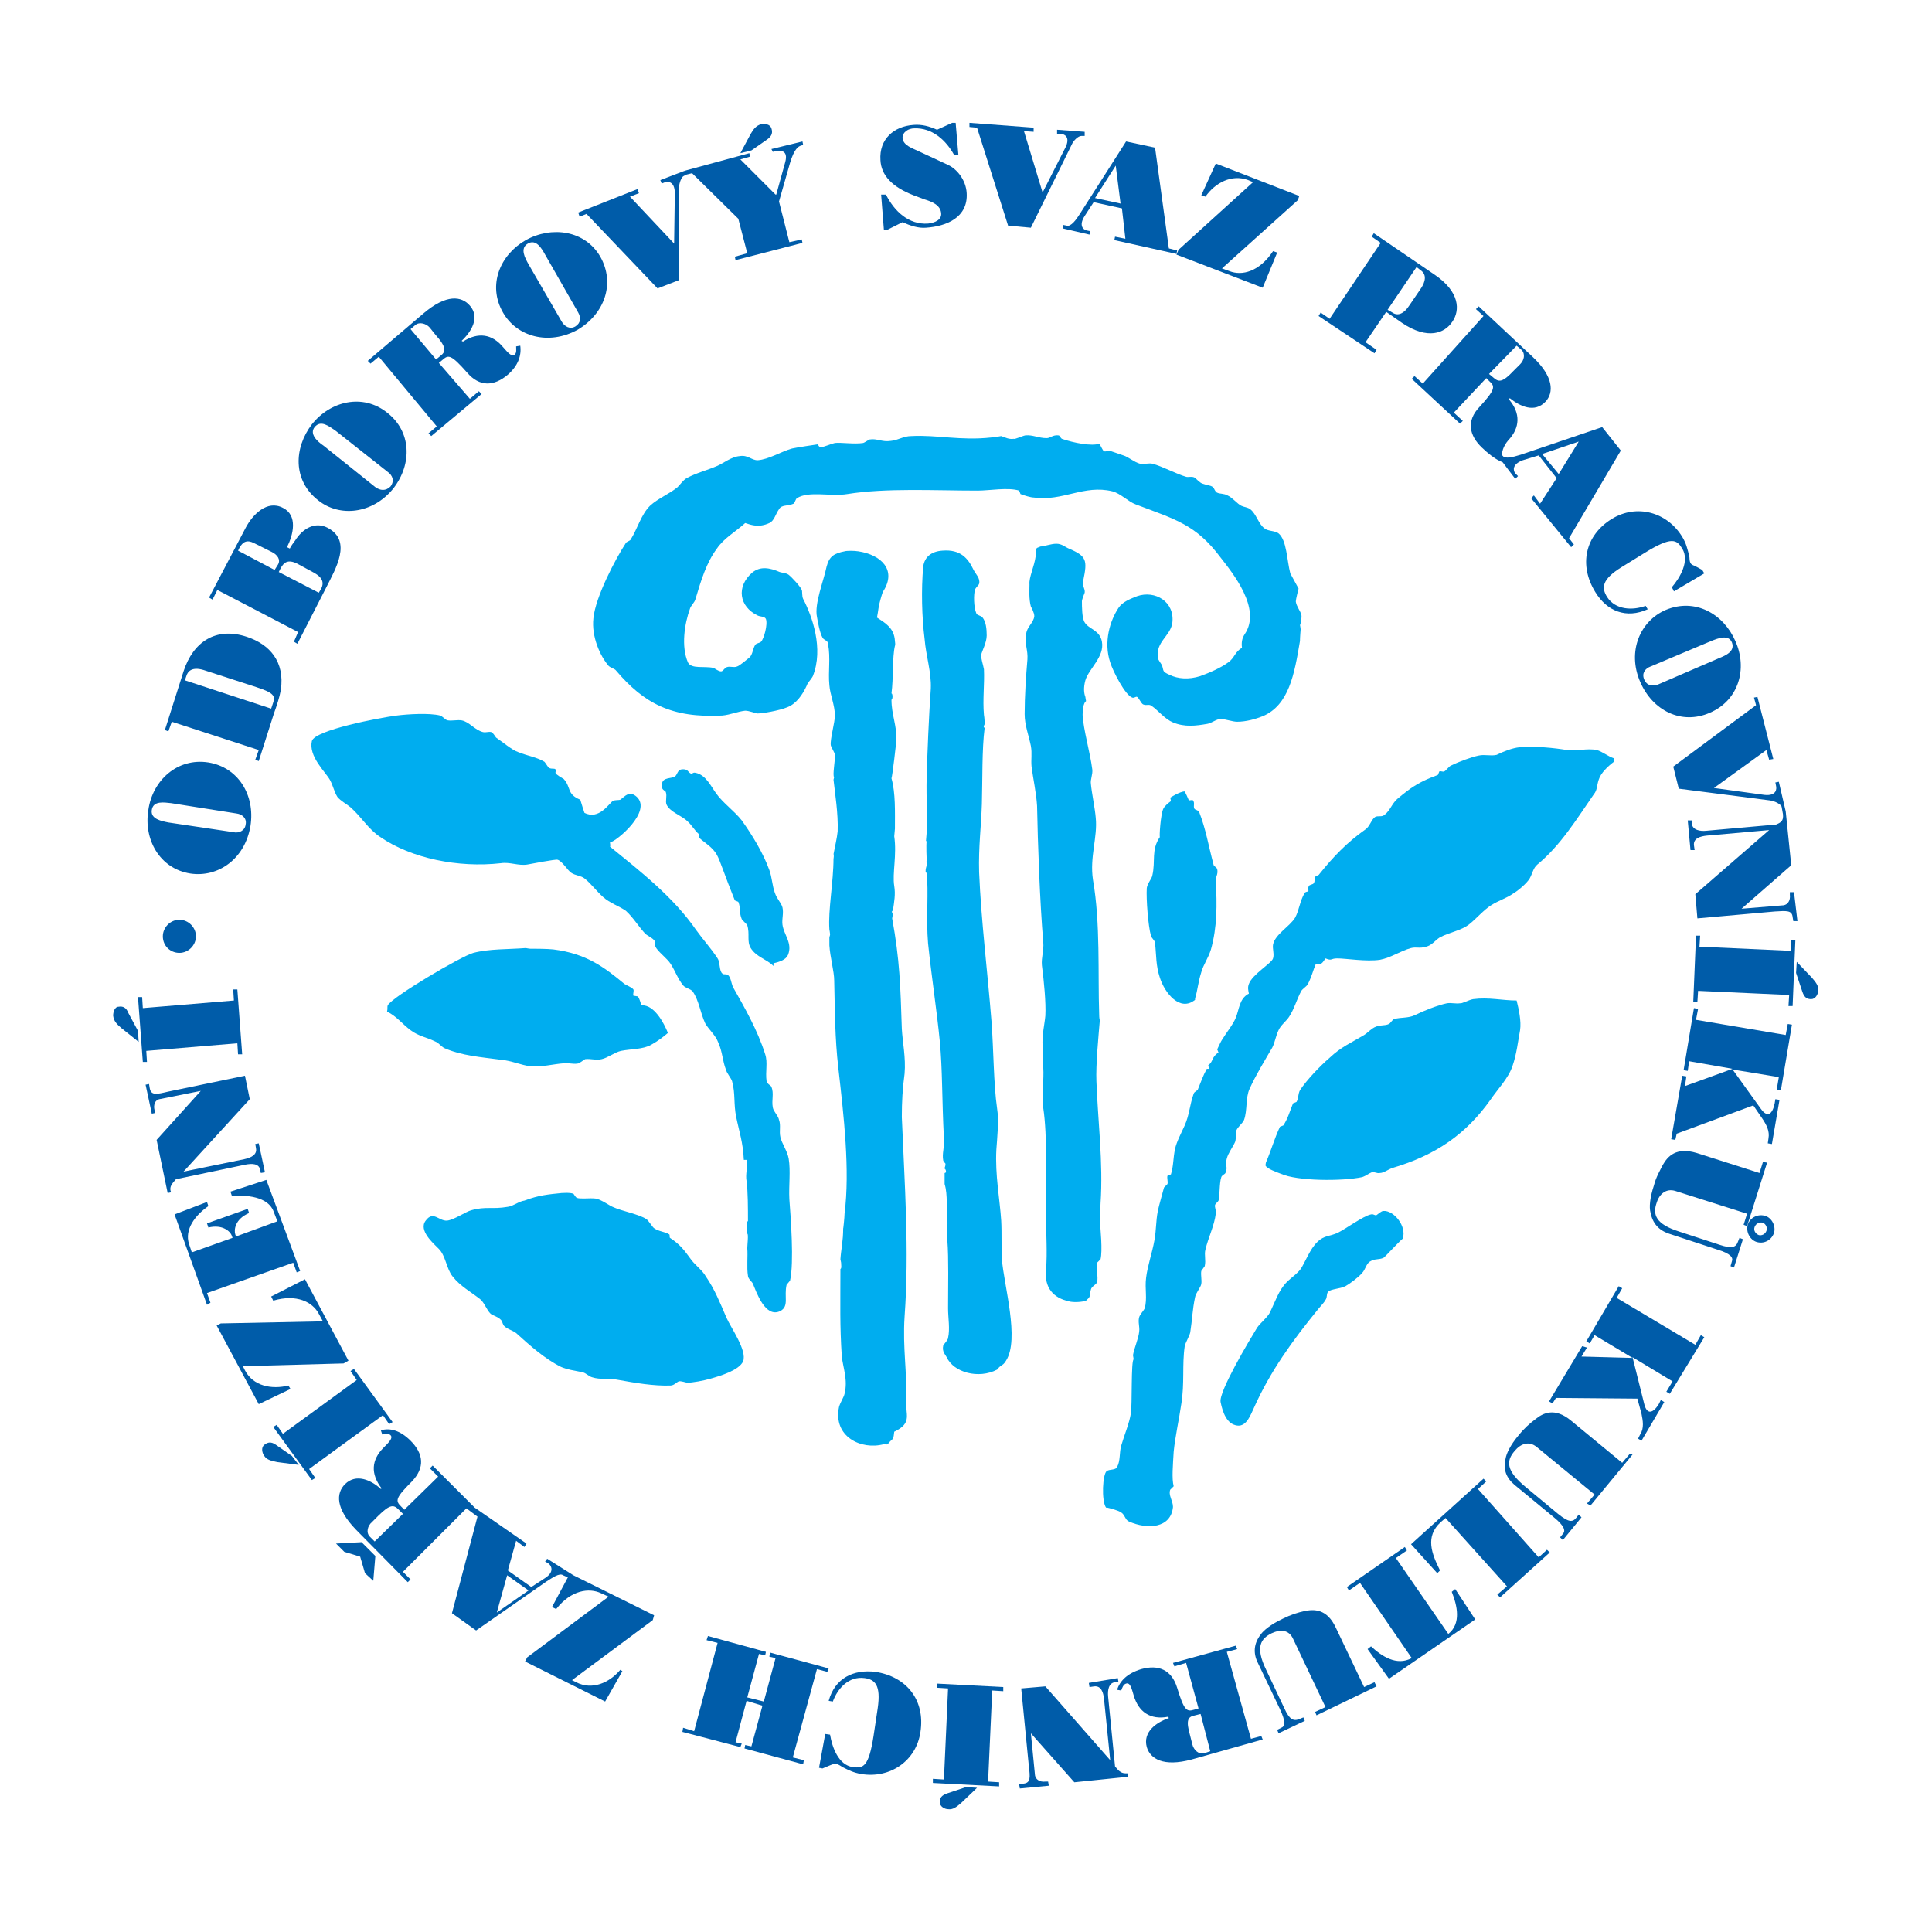 <?xml version="1.0" encoding="UTF-8"?> <!-- Generator: Adobe Illustrator 28.2.0, SVG Export Plug-In . SVG Version: 6.00 Build 0) --> <svg xmlns="http://www.w3.org/2000/svg" xmlns:xlink="http://www.w3.org/1999/xlink" version="1.1" id="Vrstva_1" x="0px" y="0px" viewBox="0 0 28 28" style="enable-background:new 0 0 28 28;" xml:space="preserve"> <style type="text/css"> .st0{fill:none;} .st1{fill:#00ADEF;} .st2{fill:#292526;} .st3{fill:#005CA9;} </style> <rect class="st0" width="28" height="28"></rect> <g> <path class="st1" d="M14.86,6.31c0.11-0.01,0.19,0.04,0.31,0.04c0.05,0,0.09-0.05,0.17-0.04c0.02,0,0.03,0.04,0.05,0.05 c0.17,0.06,0.44,0.11,0.54,0.07c0.02,0.02,0.05,0.1,0.07,0.11c0.03,0.01,0.06-0.01,0.07-0.01c0.01,0,0.15,0.05,0.21,0.07 c0.07,0.02,0.16,0.1,0.24,0.12c0.06,0.01,0.13-0.01,0.18,0c0.15,0.04,0.35,0.15,0.49,0.19c0.03,0.01,0.08-0.01,0.12,0.01 c0.03,0.02,0.08,0.08,0.12,0.09c0.05,0.02,0.11,0.02,0.15,0.05c0.02,0.02,0.03,0.07,0.06,0.08c0.04,0.02,0.1,0.01,0.15,0.04 c0.07,0.03,0.14,0.12,0.2,0.15c0.04,0.02,0.09,0.02,0.13,0.05c0.09,0.07,0.12,0.22,0.21,0.28c0.05,0.04,0.15,0.03,0.2,0.07 c0.12,0.1,0.12,0.39,0.17,0.58l0.12,0.22c0,0-0.04,0.15-0.04,0.19c0.01,0.07,0.07,0.14,0.08,0.19c0.01,0.03-0.01,0.14-0.02,0.15 c0-0.01,0.01,0.05,0.01,0.06c0,0-0.01,0.12-0.01,0.17c-0.08,0.48-0.16,0.93-0.54,1.09c-0.1,0.04-0.24,0.08-0.37,0.08 c-0.07,0-0.17-0.04-0.24-0.04c-0.06,0-0.13,0.06-0.19,0.07c-0.17,0.03-0.33,0.05-0.5-0.02c-0.12-0.05-0.21-0.17-0.31-0.24 c-0.04-0.03-0.07,0-0.12-0.02c-0.03-0.01-0.06-0.09-0.09-0.11c-0.02-0.01-0.04,0.02-0.07,0.01c-0.1-0.03-0.28-0.38-0.32-0.51 c-0.1-0.3,0-0.61,0.12-0.79c0.06-0.09,0.17-0.13,0.27-0.17c0.26-0.09,0.55,0.08,0.51,0.39c-0.03,0.19-0.24,0.27-0.21,0.5 c0,0.03,0.05,0.09,0.06,0.11c0.03,0.09,0,0.09,0.11,0.14c0.12,0.06,0.28,0.07,0.44,0.02c0.14-0.05,0.3-0.12,0.41-0.2 c0.09-0.06,0.1-0.16,0.2-0.21c-0.01-0.08,0-0.14,0.04-0.2c0.25-0.37-0.18-0.89-0.35-1.11c-0.36-0.48-0.65-0.55-1.23-0.77 c-0.11-0.04-0.22-0.16-0.34-0.19c-0.41-0.1-0.72,0.15-1.14,0.09c-0.04,0-0.14-0.03-0.19-0.05c0,0-0.02-0.05-0.02-0.05 c-0.16-0.05-0.43,0-0.6,0c-0.63,0-1.33-0.04-1.89,0.05c-0.24,0.04-0.56-0.05-0.73,0.06c-0.02,0.01-0.03,0.07-0.05,0.08 c-0.09,0.04-0.17,0.01-0.21,0.08c-0.05,0.07-0.07,0.17-0.14,0.2C11,7.65,10.89,7.61,10.8,7.58c-0.13,0.12-0.31,0.22-0.41,0.37 c-0.15,0.2-0.23,0.46-0.31,0.73c-0.01,0.05-0.07,0.1-0.08,0.14C9.92,9.04,9.87,9.37,9.97,9.6c0.05,0.1,0.24,0.05,0.37,0.08 c0.01,0,0.07,0.05,0.11,0.05c0.03,0,0.05-0.05,0.08-0.06c0.05-0.02,0.1,0.01,0.15-0.01c0.04-0.01,0.14-0.1,0.18-0.13 c0.05-0.04,0.05-0.14,0.09-0.19c0.02-0.02,0.06-0.02,0.08-0.04c0.04-0.04,0.1-0.25,0.07-0.33c-0.02-0.04-0.08-0.03-0.12-0.05 C10.71,8.79,10.67,8.5,10.9,8.3c0.12-0.1,0.26-0.07,0.4-0.01c0.02,0.01,0.09,0.01,0.13,0.04c0.05,0.04,0.17,0.17,0.19,0.22 c0.01,0.02,0,0.09,0.02,0.13c0.13,0.25,0.3,0.72,0.14,1.12c-0.02,0.04-0.08,0.1-0.09,0.14c-0.06,0.13-0.15,0.26-0.28,0.31 c-0.12,0.05-0.36,0.09-0.43,0.09c-0.03,0-0.12-0.04-0.18-0.04c-0.1,0.01-0.22,0.06-0.33,0.07c-0.74,0.04-1.14-0.18-1.54-0.65 C8.91,9.69,8.85,9.68,8.82,9.65C8.7,9.51,8.57,9.23,8.6,8.96C8.63,8.65,8.92,8.1,9.07,7.87c0.01-0.02,0.06-0.03,0.07-0.05 c0.1-0.16,0.15-0.36,0.28-0.49c0.12-0.11,0.28-0.17,0.4-0.27c0.04-0.04,0.08-0.1,0.13-0.13c0.15-0.08,0.29-0.11,0.45-0.18 c0.09-0.04,0.2-0.13,0.32-0.14c0.12-0.02,0.17,0.06,0.26,0.06c0.16-0.01,0.35-0.13,0.5-0.17c0.04-0.01,0.36-0.06,0.37-0.06 c0.01,0,0.01,0.04,0.05,0.04c0.04,0,0.15-0.05,0.2-0.06c0.09-0.01,0.28,0.02,0.41,0c0.01,0,0.07-0.04,0.09-0.05 c0.11-0.02,0.18,0.04,0.31,0.02c0.11-0.01,0.18-0.07,0.3-0.07c0.37-0.02,0.71,0.07,1.16,0.02c0.03,0,0.14-0.02,0.14-0.02 c0.06,0.02,0.11,0.05,0.18,0.04C14.71,6.37,14.81,6.32,14.86,6.31"></path> <path class="st1" d="M15.31,7.88c0.08,0,0.13,0.05,0.18,0.07c0.26,0.11,0.27,0.17,0.21,0.46c-0.02,0.09,0.03,0.12,0.02,0.18 c0,0-0.04,0.1-0.04,0.12c0,0.08,0,0.25,0.04,0.31c0.06,0.1,0.22,0.11,0.25,0.28c0.04,0.22-0.19,0.39-0.24,0.56 c-0.03,0.11-0.02,0.19,0,0.24c0,0.01,0.01,0.06,0.01,0.06c-0.04,0.03-0.05,0.13-0.05,0.2c0.01,0.21,0.11,0.55,0.14,0.79 c0.01,0.07-0.03,0.15-0.02,0.21c0.01,0.12,0.06,0.36,0.07,0.49c0.03,0.28-0.09,0.57-0.04,0.9c0.11,0.63,0.07,1.37,0.09,1.94 c0,0,0,0.09,0.01,0.09c-0.02,0.24-0.06,0.65-0.05,0.89c0.02,0.56,0.1,1.18,0.06,1.77c0,0.03-0.01,0.27-0.01,0.27 c0.01,0.1,0.04,0.42,0.01,0.54l-0.05,0.05c-0.02,0.09,0.02,0.2,0,0.28c-0.01,0.04-0.08,0.06-0.09,0.11c-0.02,0.07,0,0.1-0.05,0.14 c0,0-0.02,0.02-0.02,0.02c-0.05,0.02-0.18,0.03-0.25,0.01c-0.22-0.05-0.36-0.19-0.33-0.47c0.02-0.22,0-0.52,0-0.75 c0-0.04,0-0.08,0-0.08c0-0.41,0.02-1.11-0.04-1.5c-0.02-0.18,0.01-0.44,0-0.58c0,0-0.01-0.23-0.01-0.31 c-0.01-0.18,0.03-0.33,0.04-0.45c0.01-0.19-0.02-0.5-0.05-0.73c-0.01-0.11,0.03-0.22,0.02-0.33c-0.05-0.59-0.08-1.45-0.09-1.98 c-0.01-0.18-0.06-0.41-0.08-0.57c-0.01-0.1,0.01-0.19-0.01-0.3c-0.03-0.15-0.09-0.3-0.09-0.46c0-0.26,0.02-0.56,0.04-0.79 c0.01-0.14-0.04-0.21-0.02-0.36c0.01-0.12,0.11-0.17,0.12-0.27c0-0.05-0.04-0.12-0.05-0.14c-0.03-0.11-0.02-0.24-0.02-0.32 c-0.01-0.1,0.07-0.26,0.09-0.41c0,0.01,0.01-0.03,0.01-0.04c0,0.01-0.01-0.03-0.01-0.04c0.01-0.05,0.03-0.04,0.07-0.06 C15.13,7.92,15.23,7.88,15.31,7.88"></path> <path class="st1" d="M13.66,7.98c0.26-0.02,0.37,0.11,0.45,0.28c0.03,0.06,0.1,0.12,0.08,0.2c-0.01,0.03-0.05,0.05-0.06,0.09 c-0.02,0.06-0.02,0.25,0.02,0.34c0.01,0.03,0.07,0.03,0.09,0.06c0.05,0.06,0.06,0.17,0.06,0.26c0,0.1-0.07,0.23-0.08,0.28 c-0.01,0.03,0.03,0.15,0.04,0.21c0.01,0.21-0.02,0.44,0,0.66c0.01,0.05,0.01,0.13,0.01,0.13c0,0.02-0.03,0.04,0,0.06 c-0.04,0.31-0.03,0.75-0.04,1.1c-0.01,0.33-0.05,0.62-0.04,0.99c0.03,0.71,0.12,1.42,0.18,2.17c0.03,0.4,0.03,0.91,0.08,1.25 c0.03,0.18,0,0.45-0.01,0.6c-0.02,0.37,0.05,0.72,0.07,1.03c0.01,0.17,0,0.4,0.01,0.56c0.03,0.38,0.26,1.16,0.06,1.47 c-0.03,0.05-0.04,0.05-0.08,0.08c-0.02,0.01-0.04,0.04-0.05,0.05c-0.27,0.14-0.63,0.04-0.73-0.18c-0.02-0.04-0.07-0.08-0.05-0.17 c0.01-0.02,0.07-0.08,0.07-0.11c0.03-0.13,0-0.29,0-0.43c0-0.32,0.01-0.72-0.01-0.98c0-0.02,0-0.18-0.01-0.18 c0,0,0.02-0.1,0.01-0.08c-0.02-0.19,0.01-0.4-0.04-0.56c0,0,0-0.05,0-0.05c0-0.01,0-0.11,0-0.11c0.04,0,0.01-0.07,0-0.06 c0-0.03,0.02-0.05,0.01-0.08l-0.02-0.02l-0.01-0.02c-0.02-0.11,0.02-0.18,0.01-0.32c-0.03-0.58-0.02-1-0.06-1.41 c-0.04-0.42-0.12-0.94-0.17-1.42c-0.03-0.35,0.01-0.76-0.02-1.02c-0.04,0,0.01-0.14,0.01-0.14c-0.02,0-0.01-0.03-0.01-0.05 c0,0-0.01-0.22,0-0.27c0,0-0.01,0-0.01,0c0.03-0.28,0-0.6,0.01-0.93c0.01-0.34,0.03-0.86,0.06-1.28c0.01-0.24-0.07-0.47-0.09-0.72 c-0.04-0.32-0.05-0.71-0.02-1.05C13.4,8.07,13.5,7.99,13.66,7.98"></path> <path class="st1" d="M12.24,7.99c0.03-0.01,0.14-0.01,0.2,0C12.77,8.04,13,8.26,12.8,8.57c-0.01,0.01-0.04,0.12-0.04,0.12 c-0.03,0.1-0.03,0.16-0.05,0.26c0.12,0.08,0.25,0.15,0.26,0.34c0,0.02,0.01,0.05,0,0.07c-0.04,0.17-0.02,0.47-0.05,0.69 c0.02,0,0.02,0.09,0,0.09c0,0.22,0.08,0.38,0.07,0.58c0,0.05-0.06,0.55-0.07,0.56c0.06,0.21,0.05,0.49,0.05,0.73l-0.01,0.11 c0.04,0.27-0.03,0.54,0,0.72c0.02,0.12,0,0.23-0.02,0.36c-0.03,0,0,0.05,0,0.05c0,0-0.01,0.06-0.01,0.06 c0.11,0.6,0.12,0.98,0.14,1.6c0.01,0.19,0.06,0.42,0.04,0.65c-0.03,0.22-0.04,0.41-0.04,0.63c0.04,0.97,0.11,1.93,0.04,2.89 c-0.03,0.46,0.04,0.82,0.02,1.18c-0.01,0.25,0.1,0.36-0.17,0.49c-0.01,0.09-0.01,0.1-0.06,0.14c-0.01,0.01-0.02,0.03-0.04,0.04 c-0.01,0.01-0.03,0-0.05,0c-0.33,0.09-0.74-0.11-0.65-0.54c0.02-0.07,0.07-0.14,0.08-0.19c0.05-0.2-0.02-0.37-0.04-0.54 c-0.03-0.46-0.02-0.75-0.02-1.27c0.02,0,0.01-0.07,0.01-0.09c0,0-0.01-0.05-0.01-0.05c0.01-0.15,0.04-0.26,0.04-0.45 c0,0.03,0.02-0.16,0.02-0.21c0.08-0.63-0.01-1.41-0.09-2.11c-0.05-0.43-0.05-0.84-0.06-1.27c0-0.13-0.06-0.34-0.07-0.51 c0-0.01,0-0.06,0-0.06c0-0.02,0-0.05,0-0.05c0-0.01,0.01-0.04,0.01-0.04c0-0.03-0.01-0.08-0.01-0.08 c-0.02-0.28,0.06-0.69,0.06-1.03c0,0.02,0.01-0.06,0-0.06c0.02-0.11,0.05-0.23,0.06-0.33c0.01-0.26-0.04-0.56-0.06-0.75 c0,0,0.01-0.04,0.01-0.04c-0.03,0,0.02-0.28,0.01-0.32c0-0.03-0.05-0.1-0.06-0.14c-0.01-0.09,0.06-0.33,0.06-0.43 c0-0.15-0.07-0.3-0.08-0.44c-0.02-0.2,0.02-0.39-0.02-0.6C12,9.28,11.94,9.28,11.92,9.24c-0.04-0.07-0.07-0.24-0.08-0.3 c-0.04-0.19,0.1-0.53,0.14-0.73C12.02,8.06,12.09,8.02,12.24,7.99"></path> <path class="st1" d="M5.75,10.37c0.16-0.02,0.47-0.04,0.63,0c0.02,0,0.08,0.07,0.11,0.07c0.06,0.01,0.14-0.01,0.2,0 c0.11,0.02,0.19,0.14,0.31,0.17c0.04,0.01,0.08-0.01,0.12,0c0.02,0,0.06,0.07,0.07,0.08c0.09,0.06,0.23,0.18,0.32,0.21 c0.15,0.06,0.26,0.07,0.38,0.14c0.02,0.02,0.05,0.08,0.07,0.09c0.04,0.02,0.07,0,0.09,0.02c0.01,0,0,0.04,0,0.05 c0.01,0.03,0.09,0.07,0.12,0.09c0.11,0.12,0.04,0.22,0.24,0.3c0.01,0.04,0.06,0.19,0.06,0.19c0.21,0.11,0.36-0.14,0.41-0.17 c0.03-0.02,0.08-0.01,0.11-0.02c0.07-0.05,0.13-0.14,0.24-0.04c0.22,0.21-0.29,0.64-0.39,0.66c0,0.01,0.01,0.05,0,0.06 c0.43,0.35,0.92,0.73,1.25,1.21c0.1,0.14,0.22,0.27,0.31,0.41c0.04,0.06,0.02,0.18,0.07,0.22c0.02,0.02,0.05,0,0.08,0.02 c0.04,0.03,0.05,0.12,0.07,0.17c0.17,0.3,0.36,0.63,0.47,0.98c0.04,0.12,0,0.25,0.02,0.39c0.01,0.04,0.06,0.06,0.07,0.08 c0.04,0.1,0,0.19,0.02,0.3c0.01,0.06,0.08,0.12,0.09,0.18c0.03,0.08,0,0.16,0.02,0.25c0.02,0.09,0.1,0.2,0.12,0.31 c0.03,0.18,0,0.39,0.01,0.59c0.02,0.26,0.07,0.92,0.01,1.18c0,0-0.05,0.06-0.05,0.06c-0.04,0.17,0.04,0.31-0.09,0.38 c-0.22,0.11-0.35-0.28-0.4-0.4c-0.01-0.02-0.07-0.07-0.07-0.11c-0.02-0.12,0-0.29-0.01-0.4c0-0.04,0.02-0.21,0-0.21 c0-0.04-0.02-0.19,0.01-0.18c0-0.19,0-0.43-0.02-0.58c-0.02-0.1,0.02-0.21,0-0.31c0,0-0.03,0-0.04,0 c-0.01-0.25-0.07-0.42-0.11-0.62c-0.04-0.19-0.01-0.34-0.06-0.52c-0.01-0.04-0.08-0.12-0.09-0.17c-0.05-0.13-0.05-0.26-0.11-0.39 c-0.04-0.11-0.14-0.19-0.19-0.28c-0.07-0.15-0.09-0.33-0.18-0.46c-0.03-0.04-0.11-0.05-0.14-0.09c-0.08-0.1-0.11-0.2-0.18-0.31 c-0.05-0.08-0.19-0.18-0.22-0.25c-0.01-0.02,0-0.06-0.01-0.08c-0.03-0.05-0.12-0.08-0.15-0.12c-0.09-0.1-0.17-0.23-0.27-0.32 C8.97,13.13,8.84,13.09,8.74,13c-0.09-0.08-0.18-0.2-0.27-0.27c-0.05-0.04-0.13-0.04-0.19-0.08c-0.06-0.04-0.13-0.17-0.2-0.19 c-0.02-0.01-0.39,0.06-0.44,0.07c-0.13,0.02-0.25-0.04-0.38-0.02c-0.62,0.07-1.3-0.07-1.75-0.38c-0.17-0.11-0.28-0.3-0.43-0.43 c-0.06-0.05-0.14-0.09-0.19-0.15c-0.05-0.08-0.06-0.16-0.11-0.25c-0.07-0.12-0.31-0.34-0.26-0.56C4.56,10.58,5.51,10.4,5.75,10.37"></path> <path class="st1" d="M22.02,10.83c0.23-0.02,0.51,0.01,0.69,0.04c0.14,0.02,0.29-0.03,0.43,0c0.08,0.02,0.16,0.09,0.25,0.12 c0,0.01,0,0.04,0,0.05c-0.08,0.06-0.19,0.16-0.22,0.26c-0.03,0.09-0.02,0.15-0.07,0.21c-0.25,0.36-0.48,0.74-0.82,1.02 c-0.06,0.05-0.07,0.13-0.11,0.2c-0.04,0.07-0.17,0.18-0.24,0.22c-0.1,0.07-0.21,0.1-0.32,0.17c-0.11,0.07-0.21,0.19-0.31,0.27 c-0.12,0.1-0.3,0.12-0.44,0.2c-0.06,0.04-0.11,0.11-0.19,0.13c-0.1,0.03-0.14,0-0.22,0.02c-0.15,0.04-0.29,0.14-0.45,0.17 c-0.2,0.03-0.49-0.02-0.62-0.02c-0.1,0-0.07,0.04-0.17,0c-0.05,0.07-0.05,0.09-0.14,0.08c-0.04,0.09-0.06,0.19-0.12,0.3 c-0.02,0.03-0.07,0.06-0.09,0.09c-0.07,0.13-0.1,0.26-0.18,0.38c-0.04,0.06-0.12,0.12-0.15,0.19c-0.04,0.08-0.05,0.17-0.09,0.25 c-0.11,0.19-0.24,0.4-0.33,0.6c-0.06,0.13-0.03,0.31-0.08,0.45c-0.02,0.05-0.09,0.1-0.11,0.15c-0.02,0.06,0,0.11-0.02,0.17 c-0.03,0.07-0.1,0.16-0.12,0.24c-0.03,0.1,0.02,0.12-0.02,0.21c-0.01,0.02-0.05,0.03-0.06,0.06c-0.03,0.09-0.02,0.27-0.04,0.34 c-0.01,0.02-0.04,0.04-0.05,0.06c-0.01,0.04,0.02,0.08,0.01,0.13c-0.02,0.17-0.11,0.35-0.15,0.52c-0.02,0.08,0.01,0.15-0.01,0.24 l-0.05,0.07c-0.01,0.06,0.01,0.13,0,0.19c-0.01,0.05-0.08,0.13-0.09,0.19c-0.04,0.19-0.04,0.32-0.07,0.51 c-0.01,0.05-0.07,0.15-0.08,0.2c-0.04,0.27,0,0.54-0.05,0.84c-0.03,0.21-0.09,0.48-0.11,0.69c-0.01,0.18-0.03,0.39,0,0.5 c0,0-0.05,0.05-0.05,0.05c-0.03,0.08,0.04,0.16,0.04,0.25c-0.03,0.31-0.37,0.33-0.64,0.21c-0.05-0.02-0.06-0.1-0.11-0.13 c-0.04-0.03-0.16-0.06-0.2-0.07h-0.02c-0.07-0.1-0.05-0.49,0.01-0.53c0.04-0.03,0.13-0.01,0.15-0.06c0.05-0.09,0.03-0.21,0.06-0.31 c0.04-0.14,0.12-0.33,0.14-0.47c0.02-0.12,0-0.76,0.04-0.78c0,0-0.01-0.06-0.01-0.06c0.02-0.11,0.08-0.24,0.09-0.34 c0.01-0.07-0.02-0.14,0-0.21c0.01-0.04,0.07-0.1,0.08-0.13c0.04-0.14,0-0.28,0.02-0.44c0.02-0.17,0.09-0.37,0.12-0.54 c0.03-0.17,0.02-0.27,0.05-0.43c0.02-0.09,0.06-0.23,0.09-0.34l0.05-0.05c0.01-0.03-0.01-0.09,0-0.12l0.05-0.02 c0.04-0.13,0.03-0.23,0.06-0.37c0.02-0.1,0.1-0.25,0.14-0.34c0.07-0.16,0.07-0.29,0.13-0.46c0.01-0.03,0.05-0.04,0.06-0.06 c0.05-0.12,0.07-0.19,0.13-0.3c0,0,0.04,0,0.04,0c0,0-0.02-0.04-0.02-0.05c0.08-0.06,0.04-0.11,0.15-0.19 c-0.01-0.01-0.01-0.03-0.02-0.04c0,0,0.06-0.13,0.07-0.14c0.06-0.1,0.16-0.22,0.2-0.32c0.05-0.12,0.05-0.28,0.19-0.35 c-0.01-0.05-0.02-0.09,0-0.14c0.05-0.14,0.33-0.3,0.35-0.37c0.02-0.06-0.01-0.14,0-0.2c0.03-0.15,0.24-0.26,0.32-0.39 c0.06-0.11,0.07-0.25,0.14-0.36c0-0.01,0.04-0.02,0.05-0.02c0.01-0.01-0.01-0.05,0.01-0.08c0.01-0.02,0.06-0.02,0.07-0.04 c0.02-0.03,0.01-0.07,0.02-0.09c0.01-0.02,0.05-0.02,0.06-0.04c0.2-0.25,0.4-0.46,0.67-0.65c0.06-0.04,0.09-0.15,0.14-0.18 c0.04-0.02,0.08,0,0.12-0.02c0.08-0.05,0.11-0.14,0.17-0.21c0.02-0.03,0.19-0.16,0.22-0.18c0.13-0.09,0.24-0.14,0.4-0.2l0.02-0.05 c0.02-0.01,0.05,0.01,0.07,0c0.03-0.01,0.07-0.08,0.11-0.09c0.1-0.05,0.29-0.12,0.39-0.14c0.09-0.02,0.17,0.01,0.26-0.01 C21.79,10.89,21.92,10.84,22.02,10.83"></path> <path class="st2" d="M12.45,10.99"></path> <path class="st1" d="M17.17,11.47c0.02,0.04,0.04,0.08,0.06,0.13c0.01,0,0.06-0.01,0.06,0c0.03,0.04,0,0.08,0.02,0.12 c0.01,0.02,0.06,0.02,0.07,0.05c0.1,0.26,0.13,0.47,0.21,0.77l0.05,0.05c0.02,0.09-0.03,0.12-0.02,0.18 c0.02,0.34,0.02,0.67-0.07,0.99c-0.04,0.13-0.11,0.22-0.14,0.33c-0.05,0.16-0.05,0.25-0.09,0.38v0.02 c-0.22,0.18-0.44-0.1-0.51-0.32c-0.06-0.18-0.05-0.32-0.07-0.5c0-0.04-0.05-0.07-0.06-0.11c-0.04-0.14-0.07-0.53-0.06-0.69 c0.01-0.07,0.07-0.13,0.08-0.18c0.05-0.21-0.02-0.37,0.11-0.56c-0.01,0,0.01-0.33,0.05-0.41c0.02-0.04,0.07-0.08,0.11-0.11 c0-0.01-0.01-0.05-0.01-0.05C16.96,11.56,17.1,11.47,17.17,11.47"></path> <path class="st1" d="M9.88,11.15c0.09-0.01,0.09,0.04,0.13,0.06c0.03,0.01,0.03-0.02,0.07-0.01c0.15,0.03,0.22,0.19,0.3,0.3 c0.1,0.14,0.26,0.25,0.37,0.39c0.15,0.21,0.31,0.47,0.4,0.72c0.04,0.11,0.04,0.22,0.08,0.33c0.03,0.09,0.09,0.14,0.11,0.21 c0.02,0.09-0.01,0.16,0,0.25c0.02,0.15,0.15,0.27,0.08,0.44c-0.03,0.07-0.12,0.1-0.21,0.12c0,0,0,0.03,0,0.04 c-0.1-0.1-0.25-0.13-0.33-0.26c-0.06-0.1-0.01-0.2-0.05-0.33c0-0.01-0.08-0.08-0.08-0.09c-0.04-0.09-0.01-0.15-0.05-0.25 l-0.05-0.02c-0.15-0.37-0.21-0.57-0.26-0.66c-0.06-0.11-0.17-0.17-0.26-0.25c-0.01-0.01,0.01-0.04,0-0.05 c-0.07-0.06-0.1-0.13-0.17-0.19c-0.08-0.08-0.25-0.13-0.3-0.24c-0.02-0.05,0.01-0.12-0.01-0.18c0-0.01-0.04-0.03-0.05-0.05 c-0.04-0.17,0.1-0.14,0.17-0.17C9.82,11.24,9.81,11.16,9.88,11.15"></path> <path class="st1" d="M7.62,13.74c0,0,0.05,0.01,0.07,0.01c0,0,0.06,0,0.07,0c0,0,0.17,0,0.26,0.01c0.48,0.06,0.74,0.26,1.03,0.5 c0.03,0.02,0.11,0.05,0.13,0.08c0.01,0.02-0.01,0.07,0,0.09c0,0,0.06,0.01,0.06,0.01c0.03,0.02,0.04,0.1,0.06,0.13 c0.18-0.01,0.32,0.25,0.38,0.4c-0.07,0.06-0.15,0.12-0.24,0.17C9.32,15.21,9.15,15.2,9,15.23c-0.09,0.02-0.19,0.1-0.28,0.12 c-0.08,0.02-0.16-0.01-0.24,0l-0.09,0.06c-0.07,0.02-0.15-0.01-0.22,0c-0.15,0.01-0.32,0.06-0.5,0.04c-0.1-0.01-0.27-0.08-0.4-0.09 c-0.3-0.04-0.58-0.06-0.83-0.17c-0.04-0.02-0.09-0.08-0.12-0.09c-0.14-0.07-0.25-0.08-0.37-0.17c-0.12-0.09-0.2-0.2-0.34-0.27 c0.01-0.04,0-0.07,0.01-0.09c0.06-0.12,1.06-0.71,1.24-0.76C7.09,13.75,7.36,13.76,7.62,13.74"></path> <path class="st1" d="M21.35,14.48c0.23-0.03,0.42,0.02,0.63,0.02c0.03,0.12,0.07,0.3,0.05,0.43c-0.03,0.16-0.05,0.35-0.11,0.52 c-0.06,0.18-0.22,0.34-0.32,0.49c-0.35,0.49-0.78,0.8-1.43,0.99C20.12,16.95,20.05,17,20,17c-0.05,0.01-0.07-0.02-0.12-0.01 c-0.03,0.01-0.1,0.06-0.14,0.07c-0.28,0.06-0.94,0.06-1.18-0.05c-0.05-0.02-0.2-0.07-0.22-0.12c0-0.01,0.01-0.06,0.01-0.05 c0.07-0.16,0.12-0.34,0.2-0.51c0,0,0.05-0.02,0.05-0.02c0.07-0.11,0.09-0.2,0.14-0.32c0,0,0.05-0.02,0.05-0.02 c0.03-0.05,0.02-0.11,0.05-0.17c0.1-0.15,0.29-0.35,0.43-0.47c0.17-0.16,0.3-0.21,0.5-0.33c0.05-0.03,0.11-0.1,0.17-0.12 c0.06-0.03,0.13-0.01,0.19-0.04c0.02-0.01,0.05-0.06,0.07-0.07c0.1-0.03,0.21-0.01,0.31-0.06c0.12-0.06,0.32-0.14,0.46-0.17 c0.06-0.01,0.13,0.01,0.19,0C21.18,14.55,21.29,14.49,21.35,14.48"></path> <path class="st1" d="M8.14,17.29c0.05,0,0.1-0.01,0.17,0.01c0.01,0.01,0.03,0.05,0.05,0.06c0.05,0.02,0.19,0,0.27,0.01 c0.1,0.02,0.19,0.1,0.27,0.13c0.11,0.05,0.37,0.1,0.47,0.17c0.03,0.02,0.09,0.12,0.11,0.13c0.07,0.05,0.16,0.05,0.22,0.09 c0.01,0.01,0,0.04,0.01,0.05c0.15,0.1,0.2,0.17,0.31,0.32c0.06,0.08,0.16,0.15,0.21,0.24c0.13,0.19,0.2,0.37,0.3,0.6 c0.06,0.14,0.3,0.47,0.24,0.63c-0.06,0.13-0.33,0.21-0.47,0.25c-0.1,0.03-0.27,0.06-0.34,0.06c-0.01,0-0.1-0.03-0.12-0.02 c-0.02,0-0.07,0.06-0.12,0.06c-0.24,0.01-0.53-0.04-0.75-0.08c-0.14-0.03-0.27,0-0.39-0.04c-0.04-0.01-0.09-0.06-0.13-0.07 c-0.14-0.03-0.23-0.04-0.32-0.08c-0.24-0.12-0.45-0.31-0.65-0.49c-0.05-0.04-0.14-0.06-0.18-0.11c-0.02-0.03-0.02-0.07-0.05-0.09 c-0.04-0.04-0.1-0.05-0.14-0.08c-0.06-0.06-0.09-0.16-0.15-0.21c-0.14-0.11-0.29-0.19-0.4-0.33c-0.09-0.11-0.1-0.3-0.2-0.4 c-0.08-0.08-0.3-0.27-0.19-0.41c0.11-0.15,0.19,0.01,0.31,0c0.1-0.01,0.27-0.13,0.35-0.15c0.21-0.06,0.3-0.01,0.53-0.05 c0.08-0.01,0.16-0.08,0.24-0.09C7.81,17.32,7.95,17.31,8.14,17.29"></path> <path class="st1" d="M20.05,17.55c0.15-0.01,0.34,0.22,0.28,0.4l-0.01,0.01c-0.05,0.04-0.26,0.27-0.27,0.27 c-0.07,0.03-0.13,0.01-0.19,0.05c-0.06,0.03-0.07,0.12-0.12,0.17c-0.05,0.06-0.17,0.15-0.24,0.19c-0.08,0.04-0.21,0.04-0.25,0.08 c-0.03,0.03-0.01,0.08-0.04,0.12c-0.02,0.04-0.09,0.11-0.12,0.15c-0.35,0.43-0.68,0.88-0.92,1.42c-0.04,0.08-0.1,0.27-0.24,0.25 c-0.15-0.02-0.21-0.19-0.24-0.34c-0.03-0.15,0.42-0.9,0.53-1.08c0.05-0.07,0.14-0.14,0.18-0.21c0.08-0.16,0.13-0.33,0.25-0.45 c0.07-0.07,0.18-0.14,0.22-0.22c0.08-0.14,0.14-0.31,0.27-0.4c0.07-0.05,0.15-0.05,0.24-0.09c0.11-0.05,0.38-0.25,0.49-0.27 c0.04-0.01,0.05,0.02,0.08,0.01C19.98,17.59,20.02,17.55,20.05,17.55"></path> <path class="st3" d="M2.15,11.74c-0.07,0.42,0.16,0.85,0.61,0.92c0.4,0.06,0.79-0.21,0.87-0.69c0.07-0.45-0.18-0.85-0.61-0.92 C2.57,10.98,2.21,11.31,2.15,11.74 M2.44,11.92c-0.1-0.02-0.26-0.05-0.24-0.18c0.02-0.14,0.18-0.11,0.28-0.1l0.95,0.15 c0.08,0.01,0.15,0.07,0.13,0.16c-0.01,0.09-0.1,0.13-0.18,0.11L2.44,11.92"></path> <path class="st3" d="M2.39,10.58l0.05,0.02l0.05-0.14l1.26,0.41L3.7,11.01l0.05,0.02l0.22-0.69c0.04-0.11,0.08-0.23,0.1-0.34 c0.06-0.41-0.16-0.66-0.49-0.77C3.13,9.08,2.8,9.3,2.66,9.73L2.39,10.58 M2.68,9.86L2.7,9.8c0.02-0.07,0.08-0.14,0.25-0.09 l0.77,0.25c0.25,0.08,0.27,0.13,0.24,0.22l-0.03,0.09L2.68,9.86"></path> <path class="st3" d="M4.73,8.51c0.13-0.26,0.38-0.67,0.02-0.86c-0.19-0.1-0.37,0.02-0.47,0.18C4.25,7.87,4.22,7.91,4.2,7.95 L4.16,7.93C4.25,7.75,4.32,7.47,4.1,7.36c-0.23-0.12-0.44,0.1-0.54,0.29L3.03,8.66l0.05,0.03l0.07-0.14l1.17,0.61L4.26,9.3 l0.05,0.03L4.73,8.51 M3.45,7.98l0.02-0.04c0.05-0.09,0.11-0.12,0.21-0.07L3.94,8c0.08,0.04,0.13,0.11,0.09,0.18L3.98,8.26 L3.45,7.98 M4.04,8.29l0.02-0.04C4.11,8.15,4.17,8.1,4.31,8.17L4.55,8.3c0.05,0.03,0.18,0.1,0.1,0.24L4.62,8.59L4.04,8.29"></path> <path class="st3" d="M4.52,6.15c-0.26,0.34-0.28,0.81,0.09,1.1C4.92,7.5,5.4,7.45,5.7,7.08c0.28-0.36,0.26-0.83-0.09-1.1 C5.26,5.7,4.79,5.81,4.52,6.15 M4.69,6.46C4.6,6.4,4.48,6.29,4.56,6.19c0.09-0.11,0.21-0.01,0.3,0.05l0.76,0.6 c0.07,0.05,0.1,0.13,0.04,0.21C5.59,7.12,5.51,7.11,5.44,7.06L4.69,6.46"></path> <path class="st3" d="M6.33,6.18l-0.12,0.1l0.04,0.04l0.73-0.61L6.94,5.67L6.81,5.78L6.36,5.26l0.06-0.05 C6.5,5.14,6.54,5.14,6.77,5.4c0.18,0.21,0.39,0.2,0.59,0.03C7.51,5.3,7.56,5.15,7.54,5.01L7.48,5.02c0,0.04,0.01,0.09-0.02,0.12 c-0.04,0.04-0.1-0.03-0.17-0.11C7.13,4.84,6.93,4.81,6.71,4.95L6.69,4.94C6.83,4.81,6.96,4.6,6.81,4.43 C6.69,4.29,6.47,4.26,6.14,4.54L5.33,5.23l0.04,0.04l0.12-0.1L6.33,6.18 M5.95,4.77l0.07-0.06c0.06-0.05,0.16-0.02,0.21,0.04 l0.08,0.1C6.48,5.04,6.46,5.1,6.38,5.16L6.32,5.21L5.95,4.77"></path> <path class="st3" d="M7.62,3.48C7.25,3.69,7.06,4.13,7.29,4.53c0.2,0.35,0.66,0.48,1.08,0.25C8.76,4.55,8.92,4.11,8.7,3.72 C8.48,3.34,8,3.27,7.62,3.48 M7.66,3.83C7.61,3.74,7.53,3.6,7.65,3.53C7.77,3.46,7.85,3.6,7.9,3.69l0.48,0.84 C8.42,4.6,8.42,4.68,8.34,4.73c-0.08,0.05-0.16,0-0.2-0.07L7.66,3.83"></path> <path class="st3" d="M11.12,2.02c0.07-0.05,0.08-0.1,0.06-0.16c-0.02-0.06-0.09-0.07-0.15-0.06c-0.07,0.02-0.11,0.07-0.15,0.14 l-0.15,0.28l0.16-0.04L11.12,2.02"></path> <path class="st3" d="M11.44,3.51l-0.15-0.59l0.16-0.56c0.06-0.2,0.12-0.24,0.16-0.25l0.03-0.01l-0.01-0.05l-0.45,0.11L11.2,2.2 l0.05-0.01c0.05-0.01,0.18-0.02,0.13,0.16l-0.13,0.47l-0.01,0l-0.51-0.51l0.14-0.04l-0.01-0.05L9.94,2.47l0,0l0,0L9.91,2.48l0,0 L9.57,2.61l0.02,0.05l0.05-0.02C9.67,2.63,9.78,2.62,9.78,2.8L9.77,3.53L9.13,2.85l0.13-0.05L9.24,2.74L8.38,3.08L8.4,3.14L8.5,3.1 l1.03,1.08l0.31-0.12l0-1.33c0-0.08,0.04-0.17,0.07-0.18l0.04-0.02l0.08-0.02l0.67,0.66l0.13,0.5l-0.18,0.05l0.01,0.05l0.97-0.25 l-0.01-0.05L11.44,3.51"></path> <path class="st3" d="M13.74,2.39C13.87,2.45,14,2.61,14.01,2.8c0.02,0.35-0.29,0.48-0.59,0.5c-0.11,0.01-0.23-0.03-0.34-0.08 l-0.22,0.11l-0.05,0l-0.04-0.51l0.07,0c0.12,0.24,0.33,0.44,0.61,0.42c0.09-0.01,0.2-0.05,0.19-0.15c-0.01-0.12-0.14-0.17-0.24-0.2 l-0.16-0.06c-0.31-0.12-0.47-0.29-0.48-0.51c-0.02-0.3,0.19-0.49,0.48-0.51c0.12-0.01,0.23,0.02,0.34,0.07l0.22-0.1l0.05,0 l0.04,0.47l-0.06,0c-0.12-0.22-0.32-0.4-0.58-0.39c-0.08,0-0.17,0.05-0.17,0.14c0.01,0.11,0.15,0.15,0.23,0.19L13.74,2.39"></path> <path class="st3" d="M14.05,1.84l0-0.06l0.93,0.07l0,0.06L14.84,1.9l0.27,0.89l0.33-0.65c0.08-0.16-0.02-0.2-0.07-0.2l-0.05,0 l0-0.06l0.4,0.03l0,0.06l-0.05,0c-0.04,0-0.11,0.06-0.14,0.13l-0.59,1.2l-0.33-0.03l-0.45-1.42L14.05,1.84"></path> <path class="st3" d="M15.79,3.4l0.01-0.05l-0.05-0.01c-0.05-0.01-0.12-0.07-0.03-0.21l0.13-0.2l0.41,0.09l0.05,0.44l-0.15-0.03 l-0.01,0.05l0.9,0.2l0.01-0.05L16.94,3.6l-0.2-1.46l-0.42-0.09l-0.67,1.05c-0.05,0.08-0.13,0.19-0.19,0.17l-0.05-0.01L15.4,3.31 L15.79,3.4 M16.24,2.95l-0.37-0.08l0.3-0.47L16.24,2.95"></path> <path class="st3" d="M18.83,2.84L18.81,2.9l-1.1,0.99l0.11,0.04C18,4,18.25,3.94,18.45,3.64l0.06,0.02L18.3,4.17l-1.25-0.48 l0.03-0.07l1.08-0.98l-0.07-0.03c-0.24-0.09-0.48,0.04-0.62,0.24l-0.06-0.02l0.21-0.46L18.83,2.84"></path> <path class="st3" d="M19.92,5.12l0.03-0.05l-0.16-0.11l0.3-0.44l0.23,0.16c0.37,0.25,0.62,0.15,0.73-0.02 c0.11-0.16,0.11-0.43-0.26-0.68l-0.88-0.6l-0.03,0.05l0.13,0.09l-0.74,1.1l-0.13-0.09l-0.03,0.05L19.92,5.12 M20.53,3.87l0.05,0.04 c0.11,0.07,0.07,0.18,0.02,0.26l-0.17,0.25c-0.09,0.14-0.18,0.16-0.25,0.11l-0.07-0.04L20.53,3.87"></path> <path class="st3" d="M20.62,5.56l-0.12-0.11l-0.04,0.04l0.7,0.65L21.2,6.1l-0.13-0.12l0.47-0.5l0.05,0.05 c0.08,0.07,0.08,0.12-0.15,0.37c-0.19,0.2-0.15,0.41,0.04,0.59c0.18,0.17,0.33,0.26,0.48,0.22l-0.02-0.06 c-0.03,0.01-0.12,0.02-0.16-0.03c-0.03-0.05,0.01-0.16,0.08-0.24c0.17-0.18,0.18-0.39,0.01-0.59l0.01-0.02 c0.15,0.12,0.36,0.22,0.52,0.05c0.12-0.13,0.12-0.36-0.19-0.65l-0.78-0.73l-0.04,0.04l0.11,0.1L20.62,5.56 M21.98,5.01l0.07,0.06 c0.06,0.06,0.04,0.15-0.02,0.21l-0.09,0.09c-0.17,0.18-0.22,0.17-0.3,0.1l-0.06-0.05L21.98,5.01"></path> <path class="st3" d="M21.96,6.94L22,6.9l-0.04-0.04c-0.03-0.04-0.05-0.13,0.11-0.19L22.3,6.6l0.26,0.33L22.32,7.3l-0.09-0.12 l-0.04,0.04l0.58,0.71l0.04-0.04l-0.07-0.09l0.75-1.27l-0.27-0.34l-1.18,0.4c-0.13,0.04-0.22,0.06-0.26,0.02l-0.03-0.04l-0.04,0.04 L21.96,6.94 M22.59,6.87l-0.24-0.29l0.53-0.18L22.59,6.87"></path> <path class="st3" d="M24.26,8.57l-0.03-0.06c0.12-0.14,0.26-0.38,0.15-0.56c-0.08-0.13-0.15-0.18-0.54,0.06l-0.34,0.21 c-0.29,0.18-0.29,0.3-0.21,0.43c0.12,0.19,0.37,0.2,0.56,0.13l0.03,0.05c-0.31,0.14-0.59,0.03-0.76-0.25 c-0.24-0.39-0.15-0.82,0.24-1.06c0.36-0.22,0.8-0.1,1.02,0.26c0.06,0.1,0.07,0.16,0.1,0.27c0.01,0.04,0,0.07,0.02,0.11 c0.01,0.02,0.03,0.03,0.06,0.04l0.11,0.06l0.03,0.05L24.26,8.57"></path> <path class="st3" d="M25.15,9.29c-0.17-0.39-0.58-0.63-1.01-0.45c-0.37,0.16-0.56,0.6-0.37,1.04c0.18,0.42,0.6,0.63,1.01,0.45 C25.2,10.15,25.33,9.69,25.15,9.29 M24.8,9.29c0.1-0.04,0.25-0.1,0.3,0.02c0.05,0.13-0.09,0.19-0.19,0.23l-0.88,0.38 c-0.08,0.03-0.16,0.02-0.2-0.07c-0.04-0.09,0.01-0.16,0.09-0.19L24.8,9.29"></path> <path class="st3" d="M26,12.93l-0.06,0l0,0.04c0.01,0.08-0.03,0.14-0.09,0.15l-0.61,0.05l0.72-0.63l-0.08-0.78l-0.1-0.43 l-0.05,0.01l0.01,0.05c0.01,0.04,0.01,0.15-0.17,0.13l-0.73-0.1l0.76-0.55l0.04,0.14L25.7,11l-0.23-0.9l-0.05,0.01l0.03,0.11 l-1.2,0.89l0.08,0.32l1.32,0.17c0.08,0.01,0.16,0.06,0.17,0.09l0.02,0.11c0.01,0.1-0.03,0.12-0.1,0.15l-1.01,0.09 c-0.09,0.01-0.2-0.01-0.21-0.1l0-0.05l-0.06,0l0.04,0.43l0.06,0l-0.01-0.07c-0.01-0.1,0.09-0.13,0.19-0.14l0.9-0.08l-1.07,0.93 l0.03,0.35l1.12-0.1c0.17-0.01,0.25-0.02,0.26,0.08l0.01,0.06l0.06,0L26,12.93"></path> <path class="st3" d="M26.03,14.1l0.01-0.16l0.22,0.23c0.06,0.07,0.1,0.12,0.09,0.19c0,0.05-0.04,0.12-0.1,0.12 c-0.06,0-0.1-0.02-0.13-0.11L26.03,14.1 M24.58,13.56l0.06,0l-0.01,0.16l1.32,0.06l0.01-0.16l0.06,0l-0.04,0.96l-0.06,0l0.01-0.16 l-1.32-0.06l-0.01,0.16l-0.06,0L24.58,13.56"></path> <path class="st3" d="M24.55,14.61l0.06,0.01l-0.03,0.16l1.3,0.22l0.03-0.16l0.06,0.01l-0.16,0.95l-0.06-0.01l0.03-0.18l-0.67-0.11 l0.41,0.57c0.1,0.14,0.17,0.07,0.2-0.08l0.01-0.06l0.06,0.01l-0.11,0.64l-0.06-0.01l0.01-0.07c0.02-0.11-0.03-0.2-0.09-0.29 l-0.13-0.19l-1.11,0.41l-0.02,0.09l-0.06-0.01l0.16-0.92l0.06,0.01l-0.02,0.14l0.69-0.25l0,0l-0.63-0.11l-0.02,0.14l-0.06-0.01 L24.55,14.61"></path> <path class="st3" d="M25.33,17.75c-0.03,0.1,0.03,0.22,0.13,0.25c0.1,0.03,0.21-0.02,0.25-0.13c0.03-0.1-0.03-0.22-0.13-0.25 C25.47,17.59,25.36,17.65,25.33,17.75 M25.55,16.84L25.5,17l-0.91-0.29c-0.3-0.09-0.42,0.05-0.49,0.17 c-0.04,0.08-0.1,0.18-0.13,0.3c-0.06,0.18-0.07,0.32-0.05,0.39c0.03,0.16,0.12,0.26,0.27,0.31l0.7,0.23 c0.2,0.06,0.23,0.12,0.21,0.17l-0.02,0.07l0.05,0.02l0.13-0.41l-0.05-0.02l-0.02,0.05c-0.03,0.09-0.09,0.11-0.27,0.05l-0.58-0.19 c-0.35-0.11-0.39-0.25-0.33-0.42c0.04-0.13,0.14-0.21,0.27-0.17l1.04,0.33l-0.05,0.16l0.05,0.02l0.29-0.92L25.55,16.84 M25.6,17.84 c-0.02,0.05-0.07,0.07-0.11,0.06c-0.05-0.02-0.08-0.07-0.06-0.12c0.02-0.05,0.07-0.07,0.12-0.06 C25.59,17.74,25.62,17.79,25.6,17.84"></path> <path class="st3" d="M23.46,18.64l0.05,0.03l-0.08,0.14l1.14,0.68l0.08-0.14l0.05,0.03L24.2,20.2l-0.05-0.03l0.09-0.15l-0.58-0.35 l0.17,0.68c0.04,0.16,0.13,0.13,0.21,0l0.03-0.06l0.05,0.03l-0.33,0.56l-0.05-0.03l0.03-0.06c0.06-0.09,0.04-0.2,0.02-0.3 l-0.06-0.22l-1.18-0.01l-0.05,0.08l-0.05-0.03l0.48-0.8L23,19.53l-0.08,0.13l0.74,0.02l0,0l-0.55-0.33l-0.07,0.12l-0.05-0.03 L23.46,18.64"></path> <path class="st3" d="M23.66,21.08l-0.61,0.74L23,21.79l0.11-0.13l-0.84-0.69c-0.11-0.09-0.23-0.05-0.32,0.06 c-0.12,0.14-0.13,0.28,0.16,0.52l0.47,0.39c0.15,0.12,0.21,0.13,0.27,0.05l0.03-0.04l0.04,0.04l-0.27,0.33l-0.04-0.04l0.04-0.05 c0.04-0.04,0.03-0.11-0.13-0.24l-0.57-0.47c-0.12-0.1-0.17-0.23-0.13-0.38c0.01-0.07,0.07-0.2,0.19-0.34 c0.08-0.1,0.16-0.17,0.24-0.23c0.11-0.09,0.28-0.18,0.52,0.02l0.74,0.61l0.11-0.13L23.66,21.08"></path> <path class="st3" d="M21.5,21.43l0.04,0.04l-0.12,0.11l0.88,0.99l0.12-0.11l0.04,0.04l-0.72,0.65l-0.04-0.04l0.14-0.12L20.95,22 l-0.07,0.06c-0.23,0.21-0.13,0.46-0.01,0.7l-0.04,0.04l-0.38-0.42L21.5,21.43"></path> <path class="st3" d="M20.99,23.68c0.19-0.15,0.13-0.41,0.05-0.61l0.05-0.04l0.29,0.44l-1.25,0.86l-0.31-0.43l0.05-0.04 c0.15,0.14,0.37,0.29,0.59,0.17l-0.75-1.09l-0.16,0.11l-0.03-0.05l0.84-0.58l0.03,0.05l-0.16,0.11L20.99,23.68"></path> <path class="st3" d="M19.95,24.44l-0.87,0.42l-0.02-0.05l0.15-0.07l-0.47-0.99c-0.06-0.13-0.18-0.14-0.31-0.08 c-0.16,0.08-0.24,0.2-0.08,0.53l0.26,0.55c0.08,0.18,0.14,0.2,0.23,0.16l0.05-0.02l0.02,0.05l-0.38,0.18l-0.02-0.05l0.06-0.03 c0.05-0.02,0.07-0.08-0.02-0.27l-0.32-0.67c-0.07-0.14-0.06-0.28,0.04-0.41c0.04-0.06,0.15-0.15,0.32-0.23 c0.12-0.06,0.22-0.09,0.31-0.11c0.14-0.03,0.33-0.04,0.46,0.24l0.41,0.86l0.15-0.07L19.95,24.44"></path> <path class="st3" d="M17.78,23.94l0.15-0.04l-0.02-0.05L17,24.1l0.02,0.05l0.17-0.05l0.18,0.66l-0.07,0.02 c-0.1,0.03-0.14,0.01-0.24-0.32c-0.08-0.26-0.27-0.34-0.52-0.27c-0.2,0.06-0.31,0.17-0.35,0.3l0.06,0.01 c0.01-0.03,0.03-0.09,0.07-0.1c0.06-0.02,0.08,0.07,0.11,0.17c0.07,0.24,0.24,0.36,0.5,0.31l0.01,0.02 c-0.18,0.06-0.38,0.2-0.32,0.42c0.05,0.17,0.24,0.29,0.65,0.18l1.03-0.29l-0.02-0.05l-0.15,0.04L17.78,23.94 M17.54,25.38 l-0.09,0.03c-0.08,0.02-0.15-0.05-0.17-0.13l-0.03-0.12c-0.07-0.24-0.03-0.28,0.07-0.3l0.08-0.02L17.54,25.38"></path> <path class="st3" d="M16.2,24.32l0.01,0.06l-0.05,0c-0.09,0.01-0.11,0.11-0.1,0.21l0.1,1.01c0.04,0.05,0.08,0.1,0.15,0.1l0.03,0 l0.01,0.05l-0.78,0.08l-0.63-0.71l0.06,0.61c0.01,0.06,0.07,0.1,0.15,0.09l0.04,0l0.01,0.06l-0.42,0.04l-0.01-0.06l0.06-0.01 c0.11-0.01,0.1-0.09,0.08-0.26l-0.11-1.12l0.35-0.03l0.94,1.07l-0.09-0.89c-0.01-0.09-0.04-0.19-0.14-0.18l-0.07,0.01l-0.01-0.06 L16.2,24.32"></path> <path class="st3" d="M14,25.9l0.16,0.01l-0.23,0.22c-0.07,0.06-0.12,0.1-0.19,0.09c-0.05,0-0.12-0.04-0.12-0.1 c0-0.06,0.02-0.1,0.11-0.13L14,25.9 M14.54,24.45l0,0.06l-0.16-0.01l-0.06,1.32l0.16,0.01l0,0.06l-0.96-0.05l0-0.06l0.16,0.01 l0.06-1.32l-0.16-0.01l0-0.06L14.54,24.45"></path> <path class="st3" d="M11.96,25.13l0.07,0.01c0.03,0.18,0.12,0.44,0.33,0.47c0.15,0.02,0.23,0,0.3-0.45l0.06-0.4 c0.05-0.34-0.04-0.42-0.19-0.44c-0.23-0.03-0.39,0.15-0.46,0.34l-0.06-0.01c0.09-0.33,0.36-0.46,0.68-0.42 c0.45,0.07,0.72,0.41,0.65,0.87c-0.06,0.42-0.44,0.68-0.86,0.61c-0.11-0.02-0.17-0.05-0.27-0.1c-0.03-0.02-0.06-0.04-0.1-0.05 c-0.02,0-0.04,0.01-0.07,0.02l-0.12,0.05l-0.05-0.01L11.96,25.13"></path> <polyline class="st3" points="12.01,24.18 11.99,24.23 11.84,24.19 11.49,25.47 11.65,25.51 11.64,25.57 10.79,25.34 10.8,25.29 10.89,25.31 11.05,24.72 10.82,24.65 10.66,25.25 10.75,25.27 10.73,25.32 9.89,25.1 9.9,25.04 10.06,25.09 10.4,23.81 10.24,23.77 10.26,23.71 11.1,23.94 11.09,23.99 11,23.97 10.83,24.6 11.07,24.66 11.24,24.03 11.15,24.01 11.16,23.95 12.01,24.18 "></polyline> <path class="st3" d="M7.2,23.37l0.15-0.54l0.31,0.22L7.2,23.37 M6.94,21.96L6.94,21.96L6.94,21.96L6.94,21.96 M5.43,22.34 l-0.07-0.07c-0.06-0.06-0.03-0.16,0.03-0.21l0.09-0.09c0.18-0.18,0.23-0.16,0.3-0.09l0.06,0.06L5.43,22.34 M9.48,23.41l-1.17-0.58 l-0.38-0.24L7.9,22.63l0.05,0.03c0.04,0.03,0.09,0.12-0.05,0.21L7.7,23l-0.34-0.24l0.12-0.43l0.12,0.09l0.03-0.05l-0.75-0.52 l-0.61-0.61l-0.04,0.04l0.12,0.12l-0.49,0.48l-0.05-0.05c-0.08-0.08-0.08-0.12,0.16-0.36c0.19-0.2,0.17-0.4-0.02-0.59 c-0.15-0.15-0.3-0.19-0.43-0.15l0.02,0.06c0.04-0.01,0.09-0.02,0.12,0.01c0.04,0.04-0.02,0.1-0.1,0.18 c-0.18,0.18-0.19,0.38-0.03,0.59l-0.01,0.01c-0.14-0.13-0.36-0.23-0.52-0.07c-0.13,0.13-0.14,0.35,0.16,0.66l0.75,0.76l0.04-0.04 l-0.11-0.11l0.92-0.92l0.16,0.12l-0.37,1.4l0.35,0.25l1.02-0.71c0.08-0.05,0.19-0.13,0.24-0.09l0.07,0.03l-0.23,0.43l0.06,0.03 c0.22-0.28,0.48-0.31,0.65-0.23l0.11,0.05l-1.18,0.88l-0.03,0.06l1.16,0.58l0.25-0.44L8.99,24.2c-0.16,0.19-0.41,0.3-0.64,0.18 l-0.06-0.03l1.17-0.87L9.48,23.41"></path> <polyline class="st3" points="4.87,22.37 4.99,22.49 5.22,22.56 5.29,22.8 5.41,22.91 5.44,22.55 5.24,22.35 4.87,22.37 "></polyline> <path class="st3" d="M4.23,21.1l0.1,0.13l-0.31-0.04c-0.09-0.02-0.15-0.03-0.19-0.09c-0.03-0.04-0.05-0.12,0-0.16 c0.05-0.04,0.1-0.05,0.17,0L4.23,21.1 M5.69,20.61l-0.05,0.03l-0.09-0.13l-1.07,0.78l0.09,0.13l-0.05,0.03l-0.56-0.77l0.05-0.03 l0.09,0.13l1.07-0.78l-0.09-0.13l0.05-0.03L5.69,20.61"></path> <path class="st3" d="M3.14,19.21l0.06-0.03l1.48-0.03l-0.06-0.11c-0.09-0.17-0.32-0.29-0.66-0.19l-0.03-0.06l0.49-0.25l0.63,1.18 l-0.07,0.04L3.52,19.8l0.03,0.06c0.12,0.23,0.39,0.28,0.63,0.22l0.03,0.05l-0.46,0.22L3.14,19.21"></path> <path class="st3" d="M4.35,18.42L4.3,18.44L4.25,18.3L3,18.74l0.05,0.14L3,18.91L2.53,17.6L3,17.42l0.02,0.06 c-0.19,0.13-0.35,0.34-0.28,0.55l0.04,0.12l0.59-0.21l-0.01-0.03c-0.02-0.06-0.13-0.17-0.34-0.12L3,17.73l0.59-0.21l0.02,0.06 c-0.21,0.09-0.22,0.25-0.2,0.31l0.01,0.03l0.6-0.22l-0.05-0.13c-0.05-0.15-0.22-0.26-0.61-0.24l-0.02-0.06l0.52-0.17L4.35,18.42"></path> <path class="st3" d="M3.84,16.99L3.78,17l-0.01-0.05c-0.02-0.09-0.12-0.09-0.22-0.07l-1,0.21c-0.04,0.05-0.09,0.09-0.08,0.16 l0.01,0.03l-0.05,0.01l-0.16-0.77l0.64-0.71l-0.6,0.12c-0.06,0.01-0.09,0.08-0.07,0.16l0.01,0.04L2.2,16.14l-0.09-0.42l0.05-0.01 l0.01,0.06c0.02,0.11,0.1,0.09,0.27,0.05l1.11-0.23l0.07,0.34l-0.96,1.05l0.88-0.18c0.09-0.02,0.19-0.06,0.17-0.16L3.7,16.58 l0.05-0.01L3.84,16.99"></path> <path class="st3" d="M2,14.94l0.01,0.16l-0.25-0.2c-0.07-0.06-0.11-0.1-0.12-0.18c0-0.05,0.02-0.13,0.08-0.13 c0.06-0.01,0.11,0.01,0.14,0.09L2,14.94 M3.51,15.28l-0.06,0l-0.01-0.16l-1.32,0.11l0.01,0.16l-0.06,0L2,14.45l0.06,0l0.01,0.16 l1.32-0.11l-0.01-0.16l0.06,0L3.51,15.28"></path> <path class="st3" d="M2.6,13.81c0.13,0,0.24-0.11,0.24-0.24c0-0.13-0.11-0.24-0.24-0.24c-0.13,0-0.24,0.11-0.24,0.24 C2.36,13.71,2.47,13.81,2.6,13.81"></path> </g> </svg> 